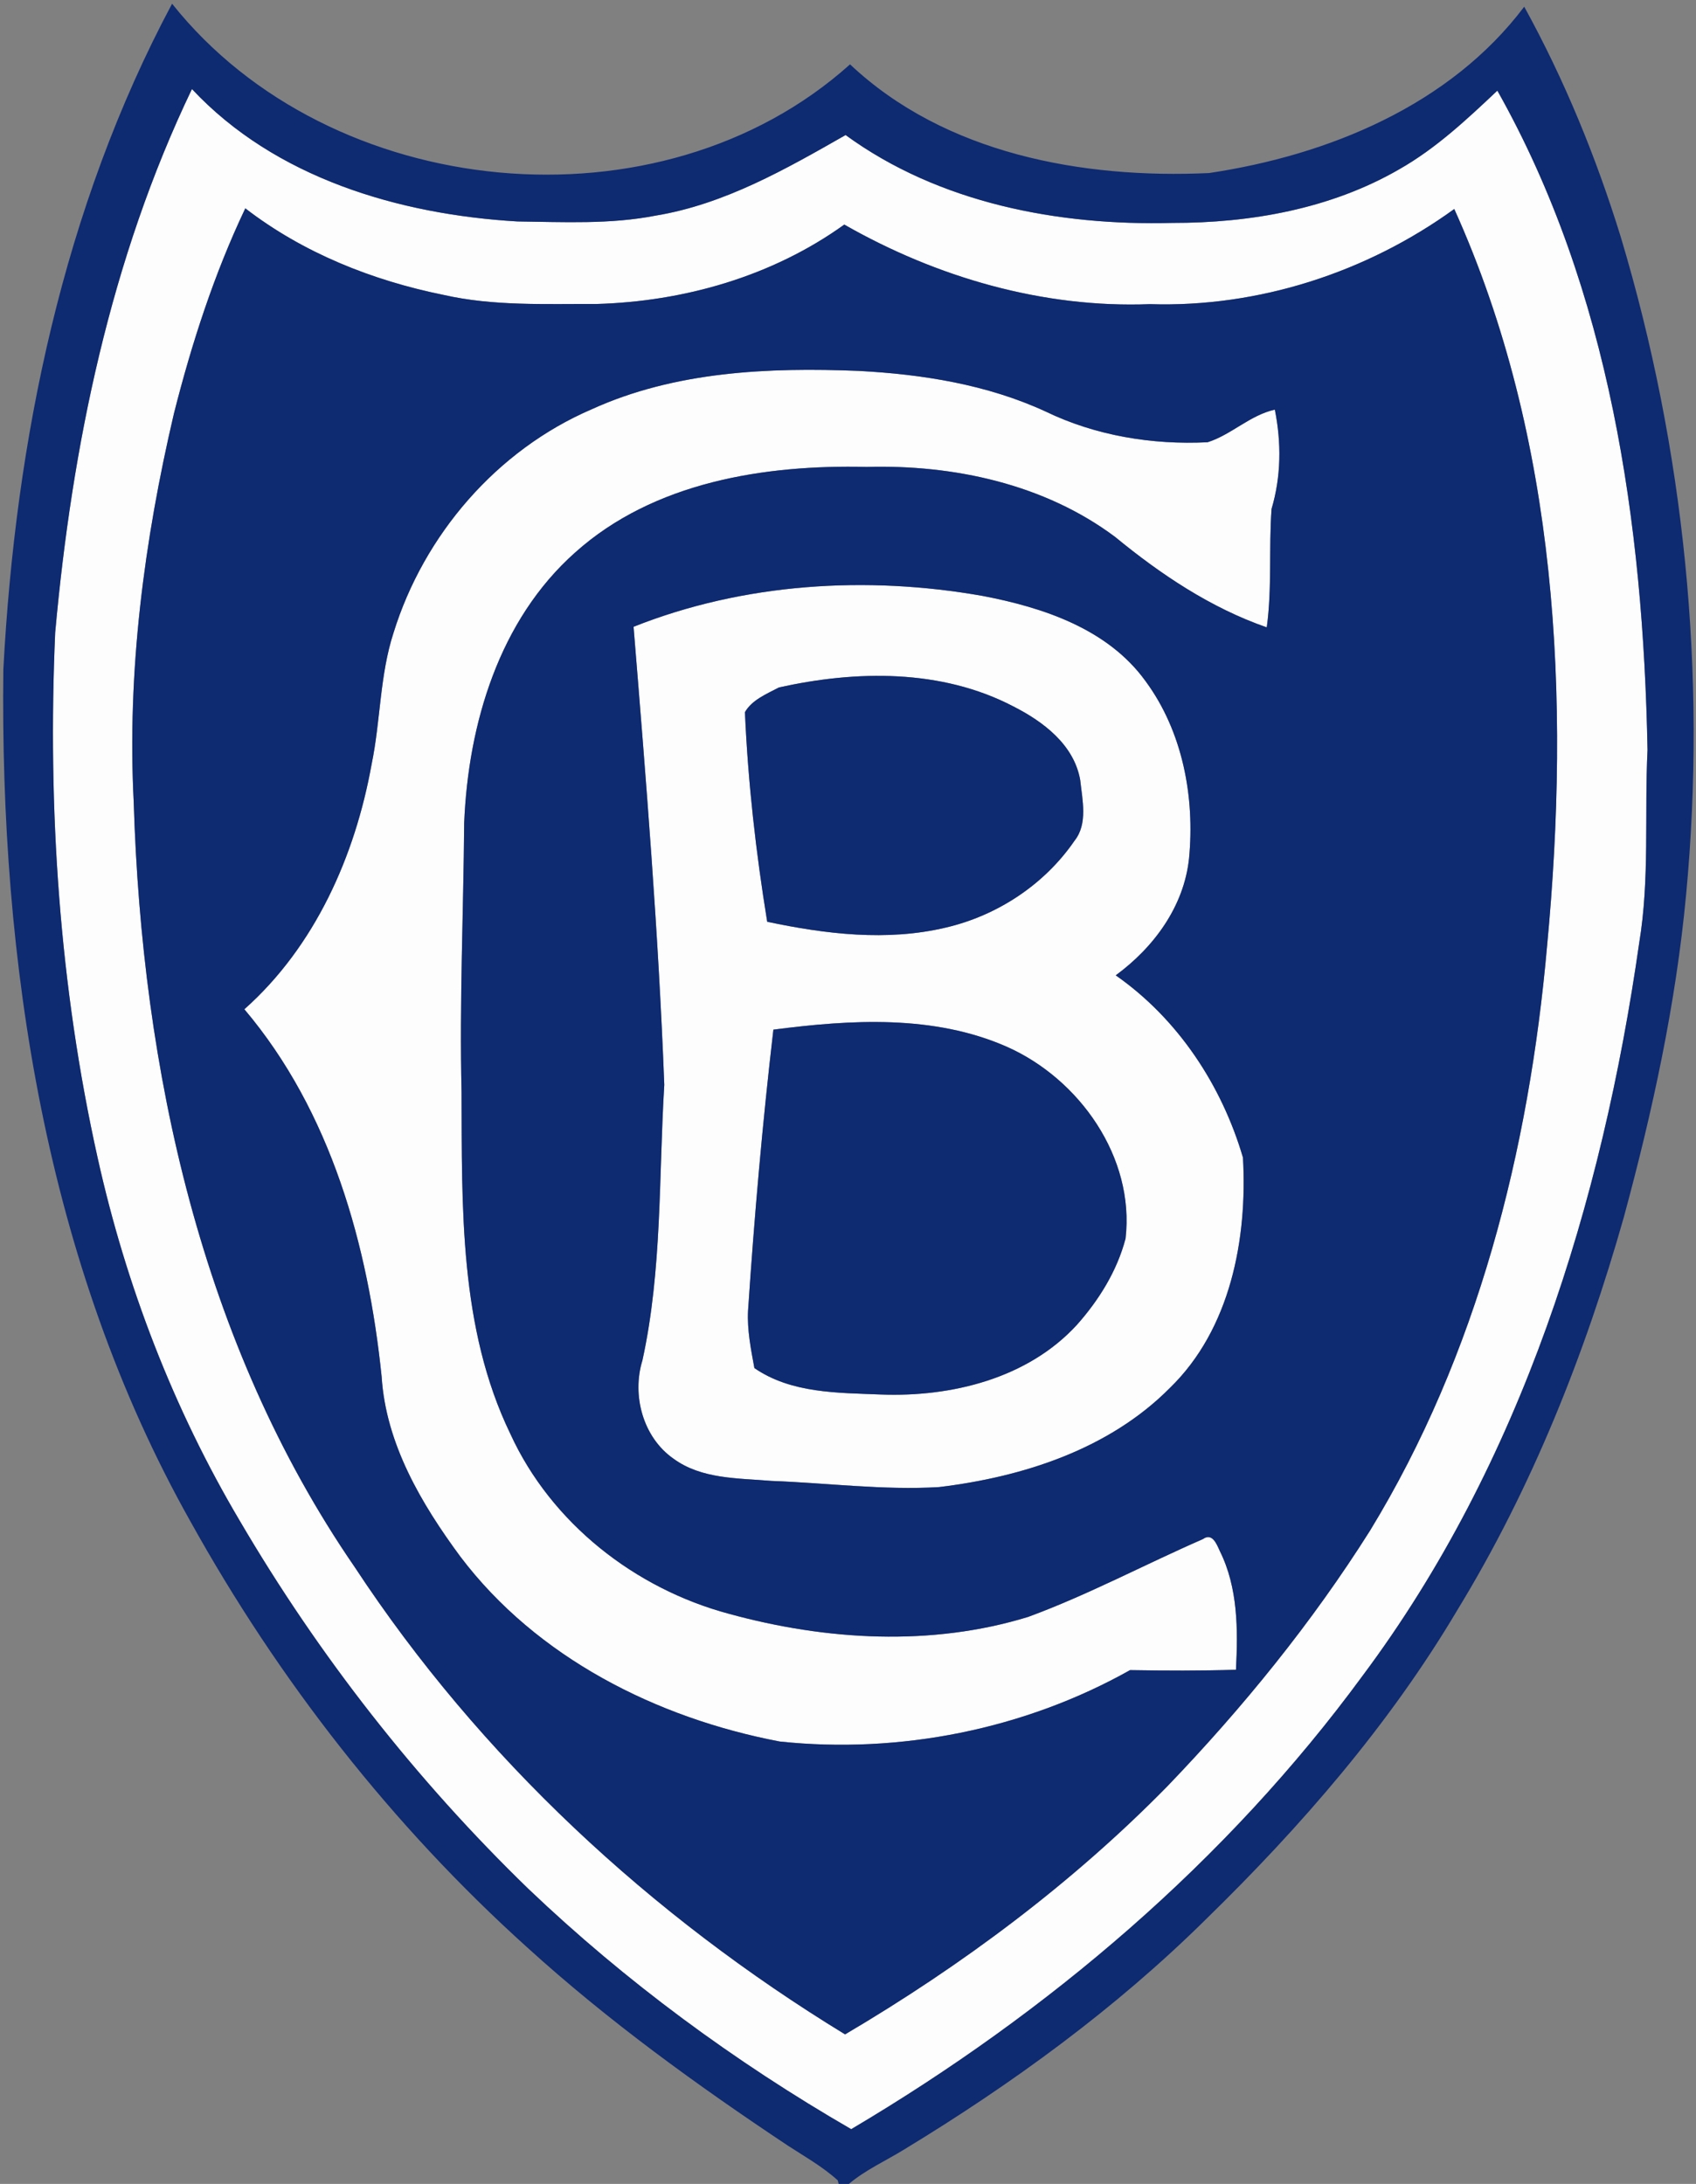 <?xml version="1.0" encoding="UTF-8" ?>
<!DOCTYPE svg PUBLIC "-//W3C//DTD SVG 1.1//EN" "http://www.w3.org/Graphics/SVG/1.1/DTD/svg11.dtd">
<svg width="278.687" height="358.825" viewBox="0 0 233 300" version="1.1" xmlns="http://www.w3.org/2000/svg">
<rect x="0" y="0" width="233" height="300" fill="#808080" stroke="none"/>
<g id="#fdfdfdff">
<path fill="#fdfdfd" opacity="1.00" d=" M 7.58 86.91 C 9.89 61.28 15.18 35.55 26.37 12.23 C 37.80 24.45 54.80 29.46 71.07 30.42 C 77.42 30.50 83.85 30.84 90.12 29.61 C 99.55 28.05 107.98 23.22 116.17 18.55 C 129.02 27.92 145.42 31.03 161.05 30.62 C 171.79 30.64 182.83 28.69 192.22 23.26 C 197.26 20.40 201.52 16.41 205.71 12.45 C 221.18 39.90 225.75 71.94 226.34 103.02 C 225.91 111.85 226.65 120.74 225.20 129.51 C 220.10 165.23 209.01 200.99 187.20 230.19 C 168.53 255.65 144.04 276.44 116.94 292.48 C 100.94 283.23 85.95 272.21 72.57 259.45 C 57.17 244.52 43.82 227.47 32.97 208.96 C 23.82 193.53 17.31 176.58 13.42 159.08 C 8.15 135.45 6.53 111.07 7.58 86.91 M 23.89 56.83 C 19.80 74.28 17.45 92.25 18.37 110.18 C 19.49 146.90 27.63 184.59 48.72 215.25 C 65.94 241.44 89.41 263.17 116.10 279.46 C 132.18 269.97 147.29 258.72 160.38 245.37 C 170.74 234.59 180.23 222.92 188.21 210.27 C 202.97 186.09 210.07 157.98 212.54 129.96 C 215.76 95.92 214.04 60.28 199.79 28.71 C 187.75 37.43 172.89 42.25 157.98 41.78 C 143.30 42.35 128.68 38.10 115.99 30.85 C 106.12 37.95 93.97 41.43 81.90 41.76 C 74.90 41.73 67.80 42.07 60.93 40.51 C 51.15 38.53 41.64 34.74 33.70 28.62 C 29.42 37.63 26.33 47.18 23.89 56.83 Z" />
<path fill="#fdfdfd" opacity="1.00" d=" M 81.29 56.22 C 92.73 51.01 105.58 50.45 117.96 50.95 C 126.72 51.41 135.60 52.82 143.63 56.52 C 150.51 59.85 158.29 61.13 165.90 60.75 C 169.16 59.72 171.72 57.03 175.14 56.27 C 176.05 60.81 176.01 65.46 174.69 69.91 C 174.30 75.32 174.77 80.78 174.03 86.18 C 166.33 83.51 159.46 78.90 153.19 73.75 C 143.48 66.49 131.02 63.81 119.06 64.14 C 105.04 63.81 89.82 66.21 79.02 75.89 C 68.56 85.18 64.33 99.45 63.77 113.04 C 63.67 125.36 63.12 137.66 63.41 149.99 C 63.48 165.78 63.06 182.38 70.11 196.96 C 75.72 209.22 87.24 218.24 100.17 221.69 C 113.47 225.34 127.95 226.20 141.25 222.11 C 149.47 219.09 157.22 214.93 165.24 211.43 C 166.55 210.48 167.16 212.14 167.58 213.06 C 170.09 218.10 170.08 223.88 169.80 229.37 C 164.95 229.52 160.10 229.50 155.25 229.42 C 140.76 237.56 123.63 240.97 107.13 239.23 C 90.25 236.02 73.75 227.73 63.23 213.81 C 57.88 206.56 53.01 198.32 52.43 189.11 C 50.58 171.12 45.47 152.70 33.57 138.64 C 43.27 130.02 48.78 117.60 51.05 105.00 C 52.29 99.02 52.16 92.79 54.06 86.94 C 58.24 73.45 68.26 61.82 81.29 56.22 Z" />
<path fill="#fdfdfd" opacity="1.00" d=" M 87.04 86.10 C 102.16 80.09 119.06 79.04 135.00 81.86 C 143.32 83.45 152.20 86.39 157.38 93.57 C 162.48 100.49 164.17 109.50 163.35 117.94 C 162.65 124.54 158.51 130.14 153.28 133.98 C 161.83 139.95 167.84 149.07 170.76 159.01 C 171.39 170.18 169.05 182.58 160.71 190.67 C 152.35 199.09 140.52 202.89 128.99 204.28 C 121.31 204.73 113.65 203.71 105.97 203.43 C 101.42 203.04 96.40 203.21 92.53 200.38 C 88.32 197.44 86.78 191.66 88.26 186.86 C 90.98 174.42 90.49 161.64 91.26 149.02 C 90.46 128.02 88.75 107.05 87.04 86.10 M 107.00 94.44 C 105.33 95.32 103.29 96.15 102.34 97.83 C 102.76 107.47 103.85 117.09 105.40 126.62 C 113.43 128.32 121.85 129.34 129.93 127.42 C 137.02 125.77 143.49 121.51 147.62 115.49 C 149.48 113.15 148.69 109.87 148.40 107.14 C 147.54 102.28 143.32 99.12 139.18 97.02 C 129.32 91.88 117.60 92.07 107.00 94.44 M 106.25 141.44 C 104.75 154.27 103.63 167.14 102.77 180.02 C 102.63 182.69 103.16 185.32 103.64 187.93 C 108.71 191.42 115.11 191.32 121.01 191.56 C 130.69 191.93 141.17 189.37 147.93 182.01 C 150.96 178.61 153.47 174.58 154.63 170.14 C 155.92 158.99 148.29 148.21 138.32 143.79 C 128.26 139.36 116.88 140.06 106.25 141.44 Z" />
</g>
<g id="#0e2a71ff">
<path fill="#0e2a71" opacity="1.00" d=" M 23.64 0.51 C 45.34 27.79 90.69 32.27 116.78 8.84 C 129.84 21.15 148.75 24.58 166.11 23.77 C 182.48 21.32 199.18 14.48 209.40 0.92 C 214.93 10.96 219.29 21.62 222.67 32.57 C 231.42 61.74 234.50 92.58 231.64 122.91 C 230.24 137.91 227.02 152.70 223.08 167.22 C 217.74 186.05 210.44 204.43 200.22 221.16 C 190.87 236.93 178.76 250.88 165.67 263.65 C 153.28 275.90 139.10 286.23 124.23 295.26 C 121.69 296.83 118.92 298.06 116.62 300.00 L 115.22 300.00 L 115.09 299.51 C 113.02 297.63 110.57 296.26 108.24 294.74 C 95.75 286.43 83.55 277.61 72.44 267.52 C 53.85 250.77 38.25 230.78 26.12 208.92 C 6.23 173.52 -0.02 132.10 0.46 91.96 C 2.13 60.42 8.66 28.57 23.64 0.51 M 7.58 86.91 C 6.53 111.07 8.15 135.45 13.42 159.08 C 17.31 176.58 23.82 193.53 32.97 208.96 C 43.82 227.47 57.17 244.52 72.57 259.45 C 85.95 272.21 100.94 283.23 116.94 292.48 C 144.04 276.44 168.53 255.65 187.20 230.19 C 209.01 200.99 220.10 165.23 225.20 129.51 C 226.65 120.74 225.91 111.85 226.34 103.02 C 225.75 71.94 221.18 39.90 205.71 12.45 C 201.52 16.41 197.26 20.40 192.22 23.26 C 182.83 28.69 171.79 30.64 161.05 30.62 C 145.42 31.03 129.02 27.92 116.17 18.55 C 107.98 23.22 99.55 28.05 90.12 29.61 C 83.85 30.84 77.42 30.50 71.07 30.42 C 54.80 29.46 37.80 24.45 26.37 12.23 C 15.18 35.55 9.89 61.28 7.58 86.91 Z" />
<path fill="#0e2a71" opacity="1.00" d=" M 23.89 56.83 C 26.33 47.18 29.42 37.63 33.70 28.62 C 41.64 34.74 51.15 38.53 60.93 40.51 C 67.80 42.07 74.90 41.73 81.90 41.76 C 93.97 41.43 106.12 37.95 115.99 30.85 C 128.68 38.10 143.30 42.35 157.98 41.78 C 172.89 42.25 187.75 37.43 199.79 28.71 C 214.04 60.28 215.76 95.92 212.54 129.96 C 210.07 157.98 202.97 186.09 188.21 210.27 C 180.23 222.92 170.74 234.59 160.38 245.37 C 147.29 258.72 132.18 269.97 116.10 279.46 C 89.41 263.17 65.94 241.44 48.72 215.25 C 27.63 184.59 19.49 146.90 18.37 110.18 C 17.45 92.25 19.80 74.28 23.89 56.83 M 81.29 56.22 C 68.26 61.82 58.24 73.45 54.06 86.94 C 52.16 92.79 52.29 99.02 51.05 105.00 C 48.78 117.60 43.27 130.02 33.57 138.64 C 45.47 152.70 50.58 171.12 52.43 189.11 C 53.01 198.32 57.88 206.56 63.23 213.81 C 73.75 227.73 90.25 236.02 107.13 239.23 C 123.63 240.97 140.76 237.56 155.25 229.42 C 160.10 229.50 164.95 229.52 169.80 229.37 C 170.08 223.88 170.09 218.10 167.58 213.06 C 167.16 212.14 166.55 210.48 165.24 211.43 C 157.22 214.93 149.47 219.09 141.25 222.11 C 127.95 226.20 113.47 225.34 100.17 221.69 C 87.24 218.24 75.72 209.22 70.11 196.96 C 63.06 182.38 63.48 165.78 63.41 149.99 C 63.12 137.66 63.67 125.36 63.77 113.04 C 64.33 99.45 68.56 85.18 79.02 75.89 C 89.82 66.21 105.04 63.81 119.06 64.14 C 131.02 63.81 143.48 66.49 153.19 73.75 C 159.46 78.90 166.33 83.51 174.03 86.18 C 174.77 80.78 174.30 75.32 174.69 69.91 C 176.01 65.46 176.05 60.81 175.14 56.27 C 171.72 57.03 169.16 59.72 165.90 60.75 C 158.29 61.13 150.51 59.85 143.63 56.52 C 135.60 52.82 126.72 51.41 117.96 50.95 C 105.58 50.45 92.73 51.01 81.29 56.22 M 87.04 86.10 C 88.75 107.05 90.46 128.02 91.26 149.02 C 90.49 161.64 90.98 174.42 88.26 186.86 C 86.78 191.66 88.32 197.44 92.53 200.38 C 96.40 203.21 101.42 203.04 105.97 203.43 C 113.65 203.71 121.31 204.73 128.99 204.28 C 140.52 202.89 152.35 199.09 160.71 190.67 C 169.05 182.58 171.39 170.18 170.76 159.01 C 167.84 149.07 161.83 139.95 153.28 133.98 C 158.51 130.14 162.65 124.54 163.35 117.94 C 164.17 109.50 162.48 100.49 157.38 93.57 C 152.20 86.39 143.32 83.45 135.00 81.86 C 119.06 79.04 102.16 80.09 87.04 86.10 Z" />
<path fill="#0e2a71" opacity="1.00" d=" M 107.00 94.44 C 117.60 92.07 129.32 91.88 139.18 97.02 C 143.32 99.12 147.54 102.28 148.40 107.14 C 148.69 109.87 149.48 113.15 147.62 115.49 C 143.49 121.51 137.02 125.77 129.93 127.42 C 121.85 129.34 113.43 128.32 105.40 126.62 C 103.85 117.09 102.76 107.47 102.34 97.83 C 103.29 96.15 105.33 95.32 107.00 94.44 Z" />
<path fill="#0e2a71" opacity="1.00" d=" M 106.25 141.44 C 116.88 140.06 128.26 139.36 138.32 143.79 C 148.29 148.21 155.92 158.99 154.63 170.14 C 153.47 174.58 150.96 178.61 147.93 182.01 C 141.17 189.37 130.69 191.93 121.01 191.56 C 115.11 191.32 108.71 191.42 103.64 187.93 C 103.16 185.32 102.63 182.69 102.77 180.02 C 103.63 167.14 104.75 154.27 106.25 141.44 Z" />
</g>
</svg>
